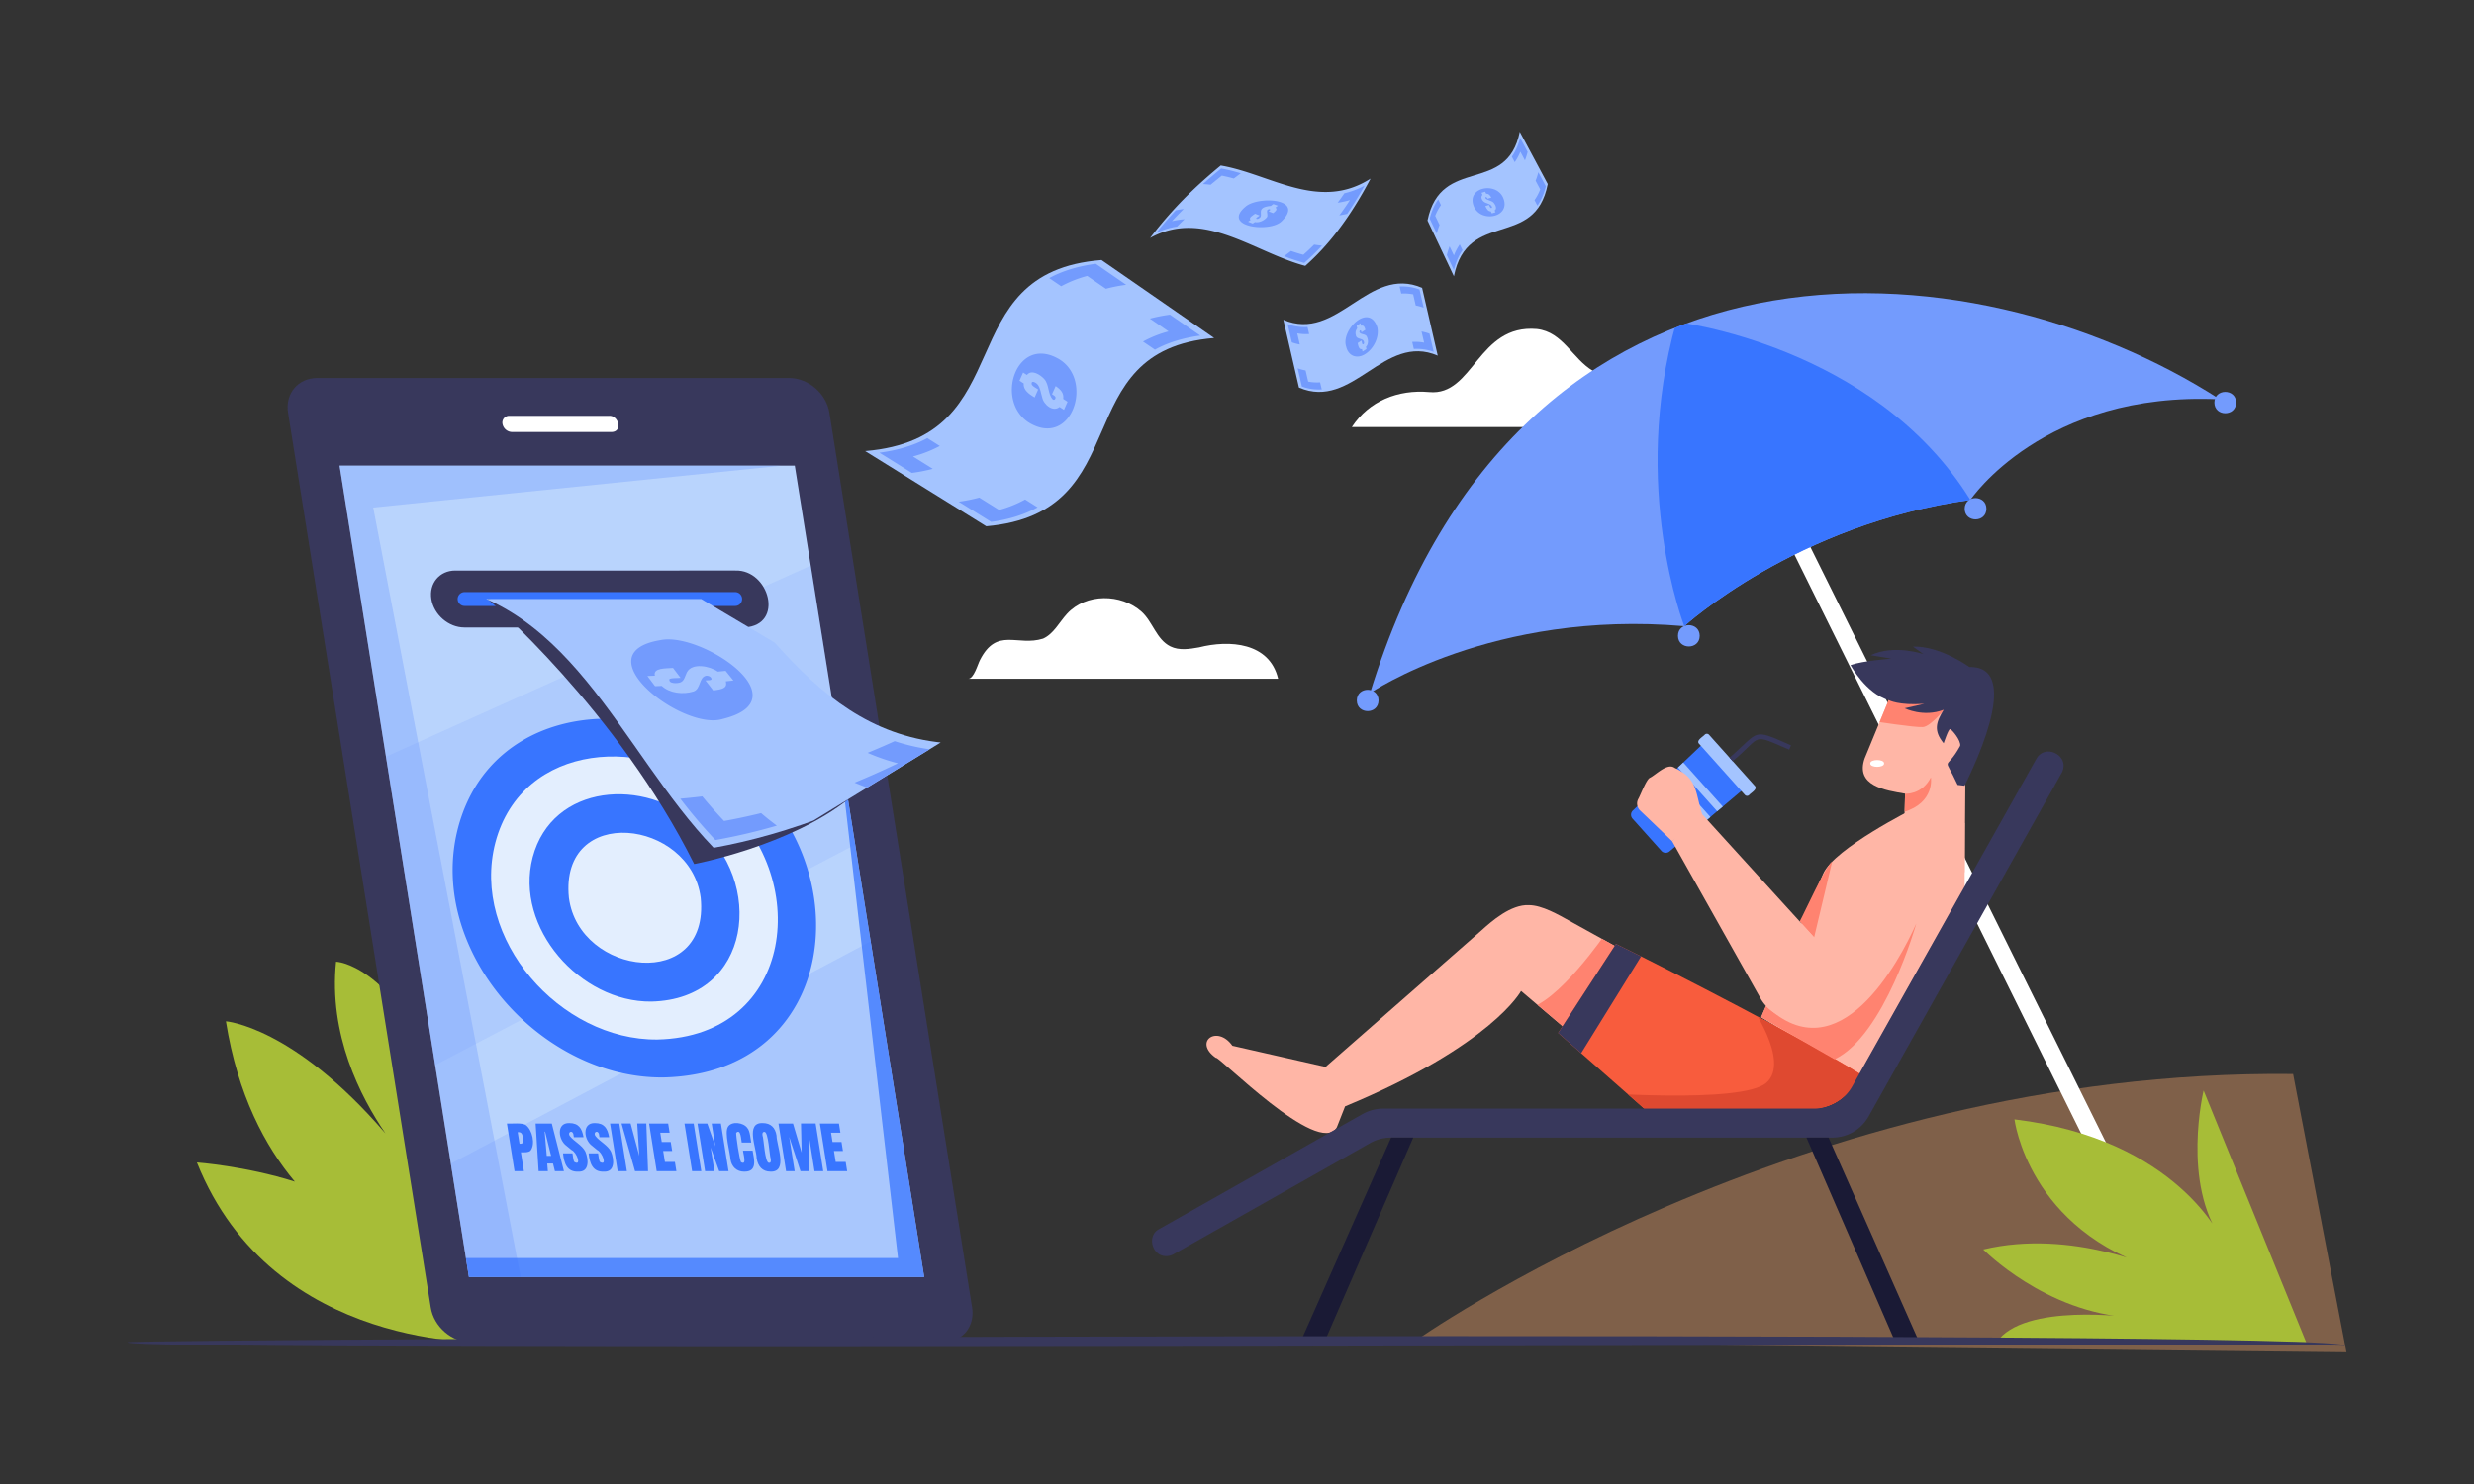 <svg xmlns="http://www.w3.org/2000/svg" data-name="Layer 1" viewBox="0 0 3000 1800"><rect x="0" y="0" width="3000" height="1800" fill="#333333" stroke="none"/><defs><clipPath id="a"><polygon fill="#b9d4fd" points="1120.68 1548.97 568.66 1548.97 411.75 564.83 963.77 564.83 1120.68 1548.97" class="colorb9d4fd svgShape"/></clipPath><clipPath id="b"><polygon fill="none" points="500.06 726.56 850.29 726.56 1141.93 899.83 833.81 1088.91 500.06 726.56"/></clipPath><clipPath id="c"><path fill="#739bfd" d="M1661.31,840.76s148.52-101.48,381.09-81.24c0,0,135.65-124.26,346.92-153.15,0,0,88.53-132.35,302.51-122C2390.73,290.44,1842.85,249.2,1661.31,840.76Z" class="color739bfd svgShape"/></clipPath><clipPath id="d"><path fill="#ffb6a6" d="M2301.07,822.87l-39.9,96.86c-11.86,33.51,24.92,38.93,48.94,42.95l-2,78.63,74.28,16.68,1.62-216.5Z" class="colorffb6a6 svgShape"/></clipPath><clipPath id="e"><path fill="#ffb6a6" d="M1903.55,1117.13c-13.91-7.7-33.75-19.24-49.65-19.24-21.83-1.06-45.21,19.55-57.65,30.78l-188.9,165.44-112.93-25.66c-18.46-26-47.75-4.79-20,14.71,1.39-4.63,124.64,121.51,146.62,84.23l10-25.42h0c178.54-74.08,213.42-140,213.42-140l55.89,47.51,64.08-98.63Z" class="colorffb6a6 svgShape"/></clipPath><clipPath id="f"><path fill="#f85c3d" d="M2255.38,1302.51c-67.93-42-223-122-295.82-157.54l-70.12,107.94,105.12,92.47h200.71S2237.12,1347.88,2255.38,1302.51Z" class="colorf85c3d svgShape"/></clipPath></defs><path fill="#eda26a" d="M1713.7,1628.1s466.1-331.94,1066.94-325.4l64.68,337.48L1713.7,1628.1" opacity=".41" class="coloreda26a svgShape"/><path fill="#ffffff" d="M1174.05 823.31h375.82c-10.51-44.07-58.86-47.46-95.94-38.07-11.59 2.08-24.12 4.06-34.67-1.17-17.08-8.46-21.43-30.05-35.11-42.22-24.78-22-67.25-22.39-90.24 2.6-9.54 10.38-16.19 24.39-29.05 30.17-30.93 9.88-55.95-14.37-76.48 25.83C1185.69 805.46 1180.91 823.31 1174.05 823.31zM2081.25 518h-442c20.92-31.69 55.94-45.74 93.77-42.43 53.93 5.26 58.7-82.78 130.69-76.48 31.68 3.65 42.91 35.94 67.92 50.78C1997.84 477.1 2068.71 395.59 2081.25 518z" class="colorfff svgShape"/><path fill="#a7bd37" d="M534.35,1303.78c-63.75-136.12-126.82-137.3-126.82-137.3-9.16,88.22,29.27,163.62,59.9,208.3-111.71-130-193.52-136-193.52-136,14.31,89.67,47.82,151.88,83.58,194.47C297.56,1414.27,238.75,1410,238.75,1410c92.43,231.28,356.87,218.11,356.87,218.11Z" class="colora7bd37 svgShape"/><path fill="#38385c" d="M1143.41,1628.1H571.17c-23.25,0-45.11-18.85-48.82-42.1L349.29,500.63c-3.7-23.26,12.14-42.11,35.4-42.11H956.93c23.25,0,45.11,18.85,48.81,42.11L1178.8,1586C1182.51,1609.25,1166.66,1628.1,1143.41,1628.1Z" class="color38385c svgShape"/><polygon fill="#b9d4fd" points="1120.68 1548.97 568.66 1548.97 411.75 564.83 963.77 564.83 1120.68 1548.97" class="colorb9d4fd svgShape"/><g clip-path="url(#a)" fill="#000000" class="color000 svgShape"><polyline fill="#739bfd" points="946.5 564.99 452.56 615.59 631.34 1549.14 517.73 1549.14 354.57 537.49 946.5 564.99" opacity=".36" class="color739bfd svgShape"/><polygon fill="#739bfd" points="990.96 682.51 468.02 917.8 527.68 1291.92 1037.06 1024.48 990.96 682.51" opacity=".16" class="color739bfd svgShape"/><polyline fill="#739bfd" points="1055.76 1141.79 546.73 1411.39 568.66 1548.97 1120.68 1548.97 1055.76 1141.79" opacity=".23" class="color739bfd svgShape"/><polyline fill="#3875ff" points="990.96 682.51 1088.93 1525.89 537.79 1525.89 537.79 1564.39 1145.76 1571.73 990.96 682.51" opacity=".74" class="color3875ff svgShape"/></g><path fill="#ffffff" d="M741.73,524h-121a12,12,0,0,1-11.38-9.81,8.16,8.16,0,0,1,8.25-9.81h121C750.09,503.62,755.48,523.52,741.73,524Z" class="colorfff svgShape"/><path fill="#3875ff" d="M623.92 1420.6l-9.22-57.83c5.39.47 18.88-1.43 23.23 2.13 7.64 6 11.47 22.71 5.48 30.66-2.1 2.47-8.25 2.18-11.77 2.14l3.65 22.9zm6.06-33.28c5.19.34 4.81-2.75 4.19-7.14s-1.74-7.44-6.42-6.86zM653.14 1420.6l-3.64-57.83h19.62l14.71 57.83H672.89l-2.31-9.33h-7l.76 9.33zM663 1402h5.26L661 1372.63h-.53zM701.2 1421.13c-13.66.64-17.24-10.25-18.45-22.15h11.43c.49 2.11.94 8.74 2.26 10.37 9.25 5.53 2.94-11.76-3.34-14.48l-6-4.93c-10.31-7.24-12.68-28.11 3.14-27.7 11.33 0 15.47 6.25 17.36 17.12H695.85l-.63-4c-1.66-5.25-7.69-1.59-4 2.89 5 6.27 14.94 11 18.61 18.62C713.76 1406.1 715 1421.83 701.2 1421.13zM732.25 1421.13c-13.65.64-17.23-10.25-18.45-22.15h11.44c.48 2.11.94 8.74 2.26 10.37 9.25 5.53 2.93-11.76-3.35-14.48l-6-4.93c-10.32-7.24-12.68-28.11 3.14-27.7 11.32 0 15.47 6.25 17.35 17.12H726.91l-.64-4c-1.66-5.25-7.69-1.59-4 2.89 5 6.27 14.94 11 18.61 18.62C744.81 1406.1 746.05 1421.83 732.25 1421.13zM749 1420.6l-9.22-57.83h11.17l9.22 57.83zM770.06 1420.6l-16.36-57.86h11l10.51 39.36-2.5-39.36h11l2.1 57.86zM796.31 1420.6l-9.22-57.83h23.13l1.79 11.17H800.64l1.79 11.27h10.91l1.74 10.88H804.17l2.11 13.24H818.4l1.8 11.27zM839.26 1420.6L830 1362.77h11.17l9.22 57.83zM855 1420.6l-9.22-57.83h11.9l9.74 27.7-4.42-27.7H874.2l9.23 57.83H872.12l-10.39-28.91 4.61 28.91zM902.11 1421.13c-8.75 0-15-6-16.3-14.85-.47-8.18-7.69-32.71-3-39.57 4.28-7.07 18.82-5.31 23.47 1.56 3.28 3.59 3.69 12.83 4.64 17.57h-11.5c-.81-3.09-.93-17.36-6.74-11.78-.21 4.37 3.87 31.54 5.79 35.44 7.8 5 2.46-10.9 2.52-13.8h11.63C914.68 1406.88 918.53 1421.64 902.11 1421.13zM934.35 1421.13c-9.92 0-15.32-6.5-16.86-16.3 0-11.66-14.2-43.56 7.47-42.59 9.65 0 15.17 5.58 16.67 15.12C941.54 1388.92 956.08 1421.82 934.35 1421.13zm-1.6-10.65c1.75 0 2.35-1.69 1.81-5.09-1.52-3-2.63-33.07-7.74-32.5q-2.9 0-2.2 4.37C926.18 1380.42 927.35 1411.59 932.75 1410.48zM953.19 1420.6L944 1362.77h17.61L972.07 1398l-.79-35.26h17.77l9.23 57.83H987.69l-6.64-41.66v41.66H970.67L957 1378.94l6.64 41.66zM1003.4 1420.6l-9.22-57.83h23.13l1.78 11.17h-11.36l1.79 11.27h10.91l1.74 10.88h-10.91l2.11 13.24h12.12l1.8 11.27z" class="color3875ff svgShape"/><path fill="#38385c" d="M902.79,761.08H563.06c-19.06,0-37-15.46-40-34.52h0c-3-19.07,10-34.52,29-34.52H891.78C932.68,690.76,951.82,758.17,902.79,761.08Z" class="color38385c svgShape"/><path fill="#3875ff" d="M891.47 735H563.37a8.41 8.41 0 01-8.31-7.09h0a8.42 8.42 0 018.31-9.74h328.1a8.42 8.42 0 018.31 7.09h0A8.42 8.42 0 01891.47 735zM804.52 1306.88c-149.09 1.61-287.75-154.79-249.07-302.86 41.14-155.57 237.17-167.56 343.87-69.23C1044.25 1054 1016.17 1302.11 804.52 1306.88z" class="color3875ff svgShape"/><path fill="#e3eefe" d="M797.18,1260.86c-117.61,1.28-227-122.11-196.49-238.91,32.46-122.72,187.1-132.2,271.27-54.62C986.3,1061.39,964.15,1257.11,797.18,1260.86Z" class="colore3eefe svgShape"/><path fill="#3875ff" d="M789.84,1214.84c-86.14.94-166.23-89.42-143.91-175,23.78-89.88,137-96.84,198.68-40C928.35,1068.74,912.12,1212.11,789.84,1214.84Z" class="color3875ff svgShape"/><path fill="#e3eefe" d="M849.67,1088.91c11.49,114.48-147.51,95.32-159.81,0C678.36,974.44,837.36,993.59,849.67,1088.91Z" class="colore3eefe svgShape"/><path fill="#38385c" d="M591.3,726.56S748.91,861.61,841.78,1048c0,0,116-21.76,187.77-79.25l-147.46,32.88S660,734,591.3,726.56Z" class="color38385c svgShape"/><g clip-path="url(#b)" fill="#000000" class="color000 svgShape"><path fill="#a4c4ff" d="M865.41,1028.32c-114.32-118.35-176-314.42-365.35-322,117.68-46.3,213.68-65.3,302.57-78.47,117.8,102,185,278.66,374.85,274.28C1055.43,975.48,955,1012.18,865.41,1028.32Z" class="colora4c4ff svgShape"/><path fill="#739bfd" d="M875.84 872.17c-48.19 14.51-170.81-80.34-74.45-95.82C850.25 766.45 973.87 848.54 875.84 872.17zM843.09 680.51a554.72 554.72 0 00-44-44c-24.52 3.5-48.46 7.27-73.26 11.85q9.92 6.72 19.32 14.21c14.93-2.29 29.62-4.34 44.12-6.24 9.32 8.53 18.33 17.53 27.12 26.85zM1059.43 957.77c30-13.65 61.27-29.82 91-46.68A252.1 252.1 0 011084.88 899q-16.67 7.54-32.79 14.15a243.76 243.76 0 0036.73 12.69q-27 12.94-52.57 23.44A241.86 241.86 0 001059.43 957.77zM824.94 968.77a612.66 612.66 0 0042.56 50.14A708.62 708.62 0 00942 1001.45q-9.81-7.22-19.09-15.21-22.89 5.64-44.87 9.55c-9.1-9.5-17.89-19.48-26.44-29.79Q838.17 967.64 824.94 968.77zM612.1 674.33c-28.75 8.07-58.79 17.74-87.75 28.28a240.65 240.65 0 0165.22 16.71q16-4 31.5-7.42a240 240 0 00-36.49-15q26-7.45 50.63-13.33A240.48 240.48 0 00612.1 674.33z" class="color739bfd svgShape"/><path fill="#a4c4ff" d="M840.76,838.76c9.26-2.86,6.46-17.4,15.56-19.14,2.52-.35,6.78,1.53,6.45,4.4-1.47,1.64-5.17.86-7.31,1.35q4.72,6.09,9.47,12.15c10.1-1.48,17.64-2.39,15.14-11.1q4.63-.48,9.28-1-4.76-5.82-9.47-11.71c-3.18.33-6.36.63-9.54.92-9.12-6.66-31.23-11.29-37.46.91-2.19,4.25-3,10.37-7.83,12.14-3.41,1.41-14.87,1.9-13.23-4.11,3.59-1.57,9.34-.86,13.42-1.4q-4.56-6-9.14-12c-8.27.74-24.53-.46-22,9.4l-9.06.38q4.68,6.14,9.3,12.35l8.12-.35C811.94,840.85,828.35,842.59,840.76,838.76Z" class="colora4c4ff svgShape"/></g><path fill="#a4c4ff" d="M1335.73,315.43c-187.64,14.71-94.47,215.65-286.66,231.71l146.86,91.22c186.5-16.43,94.43-213.28,276.37-228.37Z" class="colora4c4ff svgShape"/><path fill="#739bfd" d="M1284.68 435.89c-52.25-31.14-79.23 50.62-36.55 77C1299.65 543.55 1326.64 461.84 1284.68 435.89zM1258.15 615.36c-16.18 9.14-36.35 15-56.25 17.68l-39.36-24.51a193.35 193.35 0 0024.93-5l24 15a141.61 141.61 0 0031.63-12.7zM1418.71 381.66l36.8 25.42c-19.44 2.51-39.17 8.19-55 17.09L1386 414.31A137.88 137.88 0 011417 402l-22.64-15.55A189.59 189.59 0 011418.71 381.66zM1272.31 337.34c16.3-9 36.54-14.79 56.5-17.33q18.39 12.72 36.8 25.42a190.94 190.94 0 00-24.57 4.83l-22.65-15.54a141 141 0 00-31.6 12.48zM1105.74 573.6l-39.37-24.51c20.5-2.59 41.37-8.47 58.12-17.67q7.56 4.76 15.1 9.53a146.61 146.61 0 01-32.49 12.71l24 15A197.61 197.61 0 011105.74 573.6z" class="color739bfd svgShape"/><path fill="#a4c4ff" d="M1266.48 460c5.92 6.77 4.06 18.21 10.11 24.45 1.91 1.53 3.82-.81 3.28-2.75-.61-1.74-2.84-2.38-4.2-3.49q2.2-5 4.43-9.93c6.42 4.49 10.06 8.51 9.2 15.61l5.2 3.41q-2.16 4.9-4.31 9.83l-5.38-3.53c-7.63 6.6-19.27-2.48-21.12-11.86-1.58-5-2.14-11.11-5.31-15.09-1.88-2.71-8.81-6.29-7.2.08 1.73 2.42 5.29 3.89 7.7 5.71q-2.13 4.86-4.3 9.71c-6.69-4.13-14.07-9.1-13.18-17l-5.17-3.38c1.47-3.3 2.92-6.6 4.39-9.89l4.63 3C1250.74 447.7 1261.5 454.35 1266.48 460zM1876.82 223.24c-15.57 80-97.43 30-113.81 111.9l-32-67.68c16.26-79.42 96.41-30.11 111.87-107.64z" class="colora4c4ff svgShape"/><path fill="#739bfd" d="M1822.48 239.26c10.83 24-25.68 31.59-34.93 11.93C1776.91 227.51 1813.39 219.93 1822.48 239.26zM1744 241.83c-4.73 6.51-8.26 14.9-10.38 23.32q4.31 9.08 8.6 18.15a86.66 86.66 0 013.38-10.48q-2.62-5.52-5.27-11.05a61.12 61.12 0 017-13zM1852.42 184.27l-9.12-17.08c-2 8.24-5.45 16.45-10.06 22.82q1.76 3.36 3.53 6.71a59.67 59.67 0 006.82-12.71l5.58 10.51A83 83 0 001852.42 184.27zM1864.27 249.44c4.7-6.57 8.17-15 10.24-23.45l-9.12-17.08a82.05 82.05 0 01-3.29 10.33q2.79 5.25 5.57 10.51a61.45 61.45 0 01-6.92 13zM1754.42 309.45L1763 327.6c2.12-8.69 5.68-17.38 10.47-24.13l-3.36-7a63.66 63.66 0 00-7.07 13.35l-5.27-11A86 86 0 001754.42 309.45z" class="color739bfd svgShape"/><path fill="#a4c4ff" d="M1811.24 245.91c-2.62-2.88-7.64-2.65-10-5.56-.42-2.54 2.33-1.1 2.64.7 1.5-.46 3-.93 4.49-1.41-1.62-3-3.17-4.75-6.26-4.73l-1.22-2.4-4.43 1.37 1.25 2.48c-3.22 3 .11 8.42 4.06 9.67 2.67 1.21 6 1.64 7.23 4.54.88 1.21-.3 2.25-1.39 1.59-1-.87-1.41-2.47-2.08-3.6l-4.39 1.37c1.45 3.09 3.22 6.51 6.66 6.51l1.2 2.39 4.47-1.4-1.08-2.14C1815.73 253.28 1813.4 248.33 1811.24 245.91zM1743.4 431.38c-65.55-28.2-102.72 66.94-168.27 38.73l-18.93-82.23c65.56 28.21 102.72-66.94 168.27-38.73z" class="colora4c4ff svgShape"/><path fill="#739bfd" d="M1670.13 397c2.6 11.27-3.83 25.32-14.18 32.17s-20.94 2.76-23.56-8.62C1625.51 400.41 1660.1 366.46 1670.13 397zM1585.51 396.6a59.58 59.58 0 01-24.06-3.43q2.54 11.06 5.08 22.1a63.43 63.43 0 009.63 2.6q-1.54-6.76-3.11-13.53a57.71 57.71 0 0014.43.84Q1586.49 400.89 1585.51 396.6zM1726.36 373.22q-2.53-11-5.08-22.1a59.75 59.75 0 00-24.1-3.59c.66 2.86 1.31 5.72 2 8.58a57.52 57.52 0 0114.45.93q1.56 6.76 3.11 13.52A63.74 63.74 0 011726.36 373.22zM1714.43 423.31a59.41 59.41 0 0124.08 3.51q-2.54-11.06-5.09-22.1a62.28 62.28 0 00-9.64-2.63l3.12 13.52a57.86 57.86 0 00-14.44-.88C1713.12 417.59 1713.77 420.45 1714.43 423.31zM1573.59 446.77q2.55 11 5.09 22.1a59.57 59.57 0 0024.08 3.5q-1-4.29-2-8.58a56.9 56.9 0 01-14.44-.88l-3.12-13.52A64 64 0 011573.59 446.77z" class="color739bfd svgShape"/><path fill="#a4c4ff" d="M1657.23 408c-1.87-3.25-7.31-1.9-8.8-5.13 0-3 2.45-2.71 2.48.28q2.38-1.56 4.78-3.09c-1-3.58-2-5.8-5.24-5l-.69-3q-2.37 1.53-4.72 3.08l.72 3.12a9.16 9.16 0 00-1.65 8.3c.71 5.79 9.06 3 9.87 8.45.5 1.23-.4 3.13-1.71 2.54-.84-1.1-.88-3.08-1.31-4.44l-4.65 3c.73 3.24 1.54 8.19 5.24 7.3l.69 3 4.72-3.07c-.2-.9-.41-1.79-.62-2.69C1659.63 417.54 1659.34 411.79 1657.23 408zM1582.78 322.51c-62.46-16.51-123-69.83-188.18-33.86 30.11-39.48 58.5-65.38 85.67-87.87 60.3 10.29 118.78 56 181.67 15.9C1635.86 266.13 1609.6 298.86 1582.78 322.51z" class="colora4c4ff svgShape"/><path fill="#739bfd" d="M1554.53 267.94c-13.23 14.67-73.71 7.75-44.49-17.05C1524.44 237.63 1582.65 240.07 1554.53 267.94zM1504.56 210.23a218 218 0 00-23.71-5.83c-7.53 6.16-14.8 12.3-22.2 18.88 3.13.16 6.26.45 9.38.84q6.83-5.7 13.55-11.06c4.86 1 9.72 2.15 14.57 3.5zM1633.6 259.36c7.28-10.67 14.51-22.47 21.07-34.18a98.93 98.93 0 01-24.49 9.25q-4 5.92-8.13 11.42a95.91 95.91 0 0014.92-3.21q-6.43 9.84-12.89 18.57A95.63 95.63 0 001633.6 259.36zM1557.07 310.73a240.26 240.26 0 0024.5 8.19 279.49 279.49 0 0021.48-21c-3.17-.28-6.34-.7-9.5-1.23q-6.55 6.56-13.13 12.33c-5-1.34-10-2.9-14.94-4.62Q1561.3 307.66 1557.07 310.73zM1425.72 255.12c-8 8.55-16.14 17.91-23.72 27.34a94.35 94.35 0 0125.3-7.65q4.56-4.6 9.07-8.9a93.87 93.87 0 00-15.29 2.39q7.2-7.79 14.29-14.77A93.26 93.26 0 001425.72 255.12z" class="color739bfd svgShape"/><path fill="#a4c4ff" d="M1536,263.85c2.07-2.62-.22-5.88.52-8.65,1.82-2.89,6.28-1.12,1.7,1.17l5.65,2.15c3.09-2.55,5.44-4.39,2.83-6.81l2.91-2.22c-1.85-.66-3.71-1.33-5.56-2-1,.76-2,1.51-3,2.25-19.92,1.85-7.66,11.38-14.24,15-1,.85-3.41,1.39-3.59-.12.88-1.26,3-2.19,4.22-3.2l-5.52-2.18c-2.63,1.94-8.33,4.84-5.49,7.64l-3,2c1.88.74,3.75,1.5,5.63,2.26l2.66-1.77C1526.7,270.41,1532.57,267.66,1536,263.85Z" class="colora4c4ff svgShape"/><polygon fill="#ffffff" points="2083.83 438.9 2673.95 1628.1 2648.99 1628.1 2069.9 458.52 2083.83 438.9" class="colorfff svgShape"/><path fill="#739bfd" d="M1661.31,840.76s148.52-101.48,381.09-81.24c0,0,135.65-124.26,346.92-153.15,0,0,88.53-132.35,302.51-122C2390.73,290.44,1842.85,249.2,1661.31,840.76Z" class="color739bfd svgShape"/><g clip-path="url(#c)" fill="#000000" class="color000 svgShape"><path fill="#3875ff" d="M2042.4,759.52s-66-168.24-9.69-369.11h0s239.9,27.77,356.61,216h0L2042.4,759.52" class="color3875ff svgShape"/></g><path fill="#739bfd" d="M1671.62 849.6c-.08 17.24-26.28 17.24-26.36 0C1645.34 832.36 1671.55 832.36 1671.62 849.6zM2061.09 771.2c-.08 17.24-26.29 17.23-26.36 0S2061 754 2061.09 771.2zM2408.74 617.08c-.08 17.24-26.28 17.24-26.36 0C2382.46 599.85 2408.67 599.85 2408.74 617.08zM2711.56 488.29c-.07 17.24-26.28 17.24-26.36 0C2685.28 471.05 2711.49 471.06 2711.56 488.29z" class="color739bfd svgShape"/><path fill="#ffb6a6" d="M2301.07,822.87l-39.9,96.86c-11.86,33.51,24.92,38.93,48.94,42.95l-2,78.63,74.28,16.68,1.62-216.5Z" class="colorffb6a6 svgShape"/><g clip-path="url(#d)" fill="#000000" class="color000 svgShape"><path fill="#ff8370" d="M2310.11,962.68s20.07,2,31.32-19.77c0,0,5.23,30.7-33.06,42.06h0l1.74-22.29" class="colorff8370 svgShape"/><path fill="#ffffff" d="M2284.68,926c.23,5.51-17,5.51-16.78,0C2267.67,920.52,2284.92,920.52,2284.68,926Z" class="colorfff svgShape"/><path fill="#ff8370" d="M2272.82,874.9s49,7.67,58.87,7S2360,857.83,2360,857.83L2286,839Z" class="colorff8370 svgShape"/></g><path fill="#ffb6a6" d="M2319.71,981.25s-95,47.64-108.69,78.1-75.48,174.54-75.48,174.54,117.34,73.07,119.84,68.62,127-226,127-226V998.33Z" class="colorffb6a6 svgShape"/><path fill="#38385c" d="M2290.22,849.2s12.07,6.79,43.31,4.45l-24,5.47s22.91,11.35,47.38,1.77c-8.92,14.66-12.88,25.11,0,40.66,0,0,5.72-17.44,7.8-17.18s13.54,14.06,12.24,20.3c-18.27,33.34-20.94,8.66-3.12,47.38l8.5,1c3.73-8.32,74.57-145.4,5.81-144,0,0-35.14-25.77-68.46-24.73l12.76,9.11s-35.15-12.23-64,1.3l25,4.17s-35.14,2.6-49.46,7.81C2244,806.8,2262.47,841.2,2290.22,849.2Z" class="color38385c svgShape"/><path fill="#ffb6a6" d="M1903.55,1117.13c-13.91-7.7-33.75-19.24-49.65-19.24-21.83-1.06-45.21,19.55-57.65,30.78l-188.9,165.44-112.93-25.66c-18.46-26-47.75-4.79-20,14.71,1.39-4.63,124.64,121.51,146.62,84.23l10-25.42h0c178.54-74.08,213.42-140,213.42-140l55.89,47.51,64.08-98.63Z" class="colorffb6a6 svgShape"/><g clip-path="url(#e)" fill="#000000" class="color000 svgShape"><path fill="#ff8370" d="M1947.52,1131.5s-59,86.73-97.14,92.18l50.55,33.21s76.82-110.84,74.34-111.92S1947.52,1131.5,1947.52,1131.5Z" class="colorff8370 svgShape"/></g><path fill="#f85c3d" d="M2255.38,1302.51c-67.93-42-223-122-295.82-157.54l-70.12,107.94,105.12,92.47h200.71S2237.12,1347.88,2255.38,1302.51Z" class="colorf85c3d svgShape"/><g clip-path="url(#f)" fill="#000000" class="color000 svgShape"><path fill="#df4930" d="M2120.39,1215.74s51.62,71.48,21.44,97.69-218.41,11.12-218.41,11.12l31,29.38,332.77,2.39-11.91-62.75Z" class="colordf4930 svgShape"/><polygon fill="#38385c" points="1992.65 1155.74 1914.33 1282.3 1879.81 1252.65 1956.81 1136.92 1992.65 1155.74" class="color38385c svgShape"/></g><path fill="#ff8370" d="M2141.47 1220.08c88.57 84.06 161.5-53.69 182.27-99.9 0 0-38.42 135.86-99.14 164.7l-89.06-51zM2182.33 1117.66l17.52 19.26 21.82-91.88C2213.81 1049.91 2188.27 1106.86 2182.33 1117.66z" class="colorff8370 svgShape"/><path fill="#3875ff" d="M2014.61,1032.05l-35-39.09a7.1,7.1,0,0,1,.4-9.87l86-81.89,49.27,55-90.84,76.53A7.1,7.1,0,0,1,2014.61,1032.05Z" class="color3875ff svgShape"/><path fill="#a4c4ff" d="M2115.79,964.11l-55.5-62c-3.88-4.06,5.09-8.67,7.05-11.15a3.6,3.6,0,0,1,5.09.28l55.5,62c3.89,4.06-5.09,8.67-7,11.15A3.6,3.6,0,0,1,2115.79,964.11Z" class="colora4c4ff svgShape"/><path fill="#38385c" d="M2101.06,923.23l-3.81-4.24c37.87-32.72,26.43-36,74.54-15l-2.17,5.27C2122.6,889.28,2138.39,892,2101.06,923.23Z" class="color38385c svgShape"/><polygon fill="#a4c4ff" points="2067.26 996.69 2020.53 944.52 2026.97 938.39 2074.06 990.96 2067.26 996.69" class="colora4c4ff svgShape"/><polygon fill="#a4c4ff" points="2082.25 984.06 2034.73 931 2041.17 924.87 2089.05 978.33 2082.25 984.06" class="colora4c4ff svgShape"/><path fill="#ffb6a6" d="M2214.5,1153l-156-171.48-30.93,38.67L2134.8,1210.9a49.48,49.48,0,0,0,38.78,25C2217.49,1241.08,2244.79,1184.62,2214.5,1153Z" class="colorffb6a6 svgShape"/><path fill="#ffb6a6" d="M2064.12,987.72c-8.58-26.27-5-43-33.37-56.33-8.87-6.52-22.85,8.46-30.06,12-4.51,2-11.85,22.22-14.37,26.15a11.75,11.75,0,0,0,2.48,13.56l38.77,37.11Z" class="colorffb6a6 svgShape"/><path fill="#38385c" d="M1414.43,1523.58c-17.13.58-24.56-24.64-8.67-32.89L1652,1351.41a52.22,52.22,0,0,1,25.67-6.75H2200a52.81,52.81,0,0,0,46-26.93l223.23-397.27c11.08-19.61,41.92-3.44,30.66,17.23l-234,416.47a50.33,50.33,0,0,1-43.87,25.67H1686.89a52.11,52.11,0,0,0-25.67,6.75L1423.07,1521.3A17.46,17.46,0,0,1,1414.43,1523.58Z" class="color38385c svgShape"/><polygon fill="#1a1a35" points="1686.88 1379.83 1576.83 1628.1 1605.86 1628.1 1713.69 1379.83 1686.88 1379.83" class="color1a1a35 svgShape"/><polygon fill="#1a1a35" points="2217.34 1379.83 2327.4 1628.1 2298.36 1628.1 2190.53 1379.83 2217.34 1379.83" class="color1a1a35 svgShape"/><path fill="#a7bd37" d="M2796.53,1628.1l-124.4-305.33s-27.27,112.34,22.45,181.19c0,0-54-122.44-251.82-146.22,0,0,16.58,135.63,176.89,182.65,0,0-106.64-50.79-214.72-24.86,0,0,75.79,77.23,180,82.39,0,0-131.38-18.29-163.8,30.18Z" class="colora7bd37 svgShape"/><path fill="#38385c" d="M2843,1632.53c-4.46-4.43-2689.29,8.49-2688.32-4.42C148.5,1623.68,2870.46,1611.57,2843,1632.53Z" class="color38385c svgShape"/></svg>